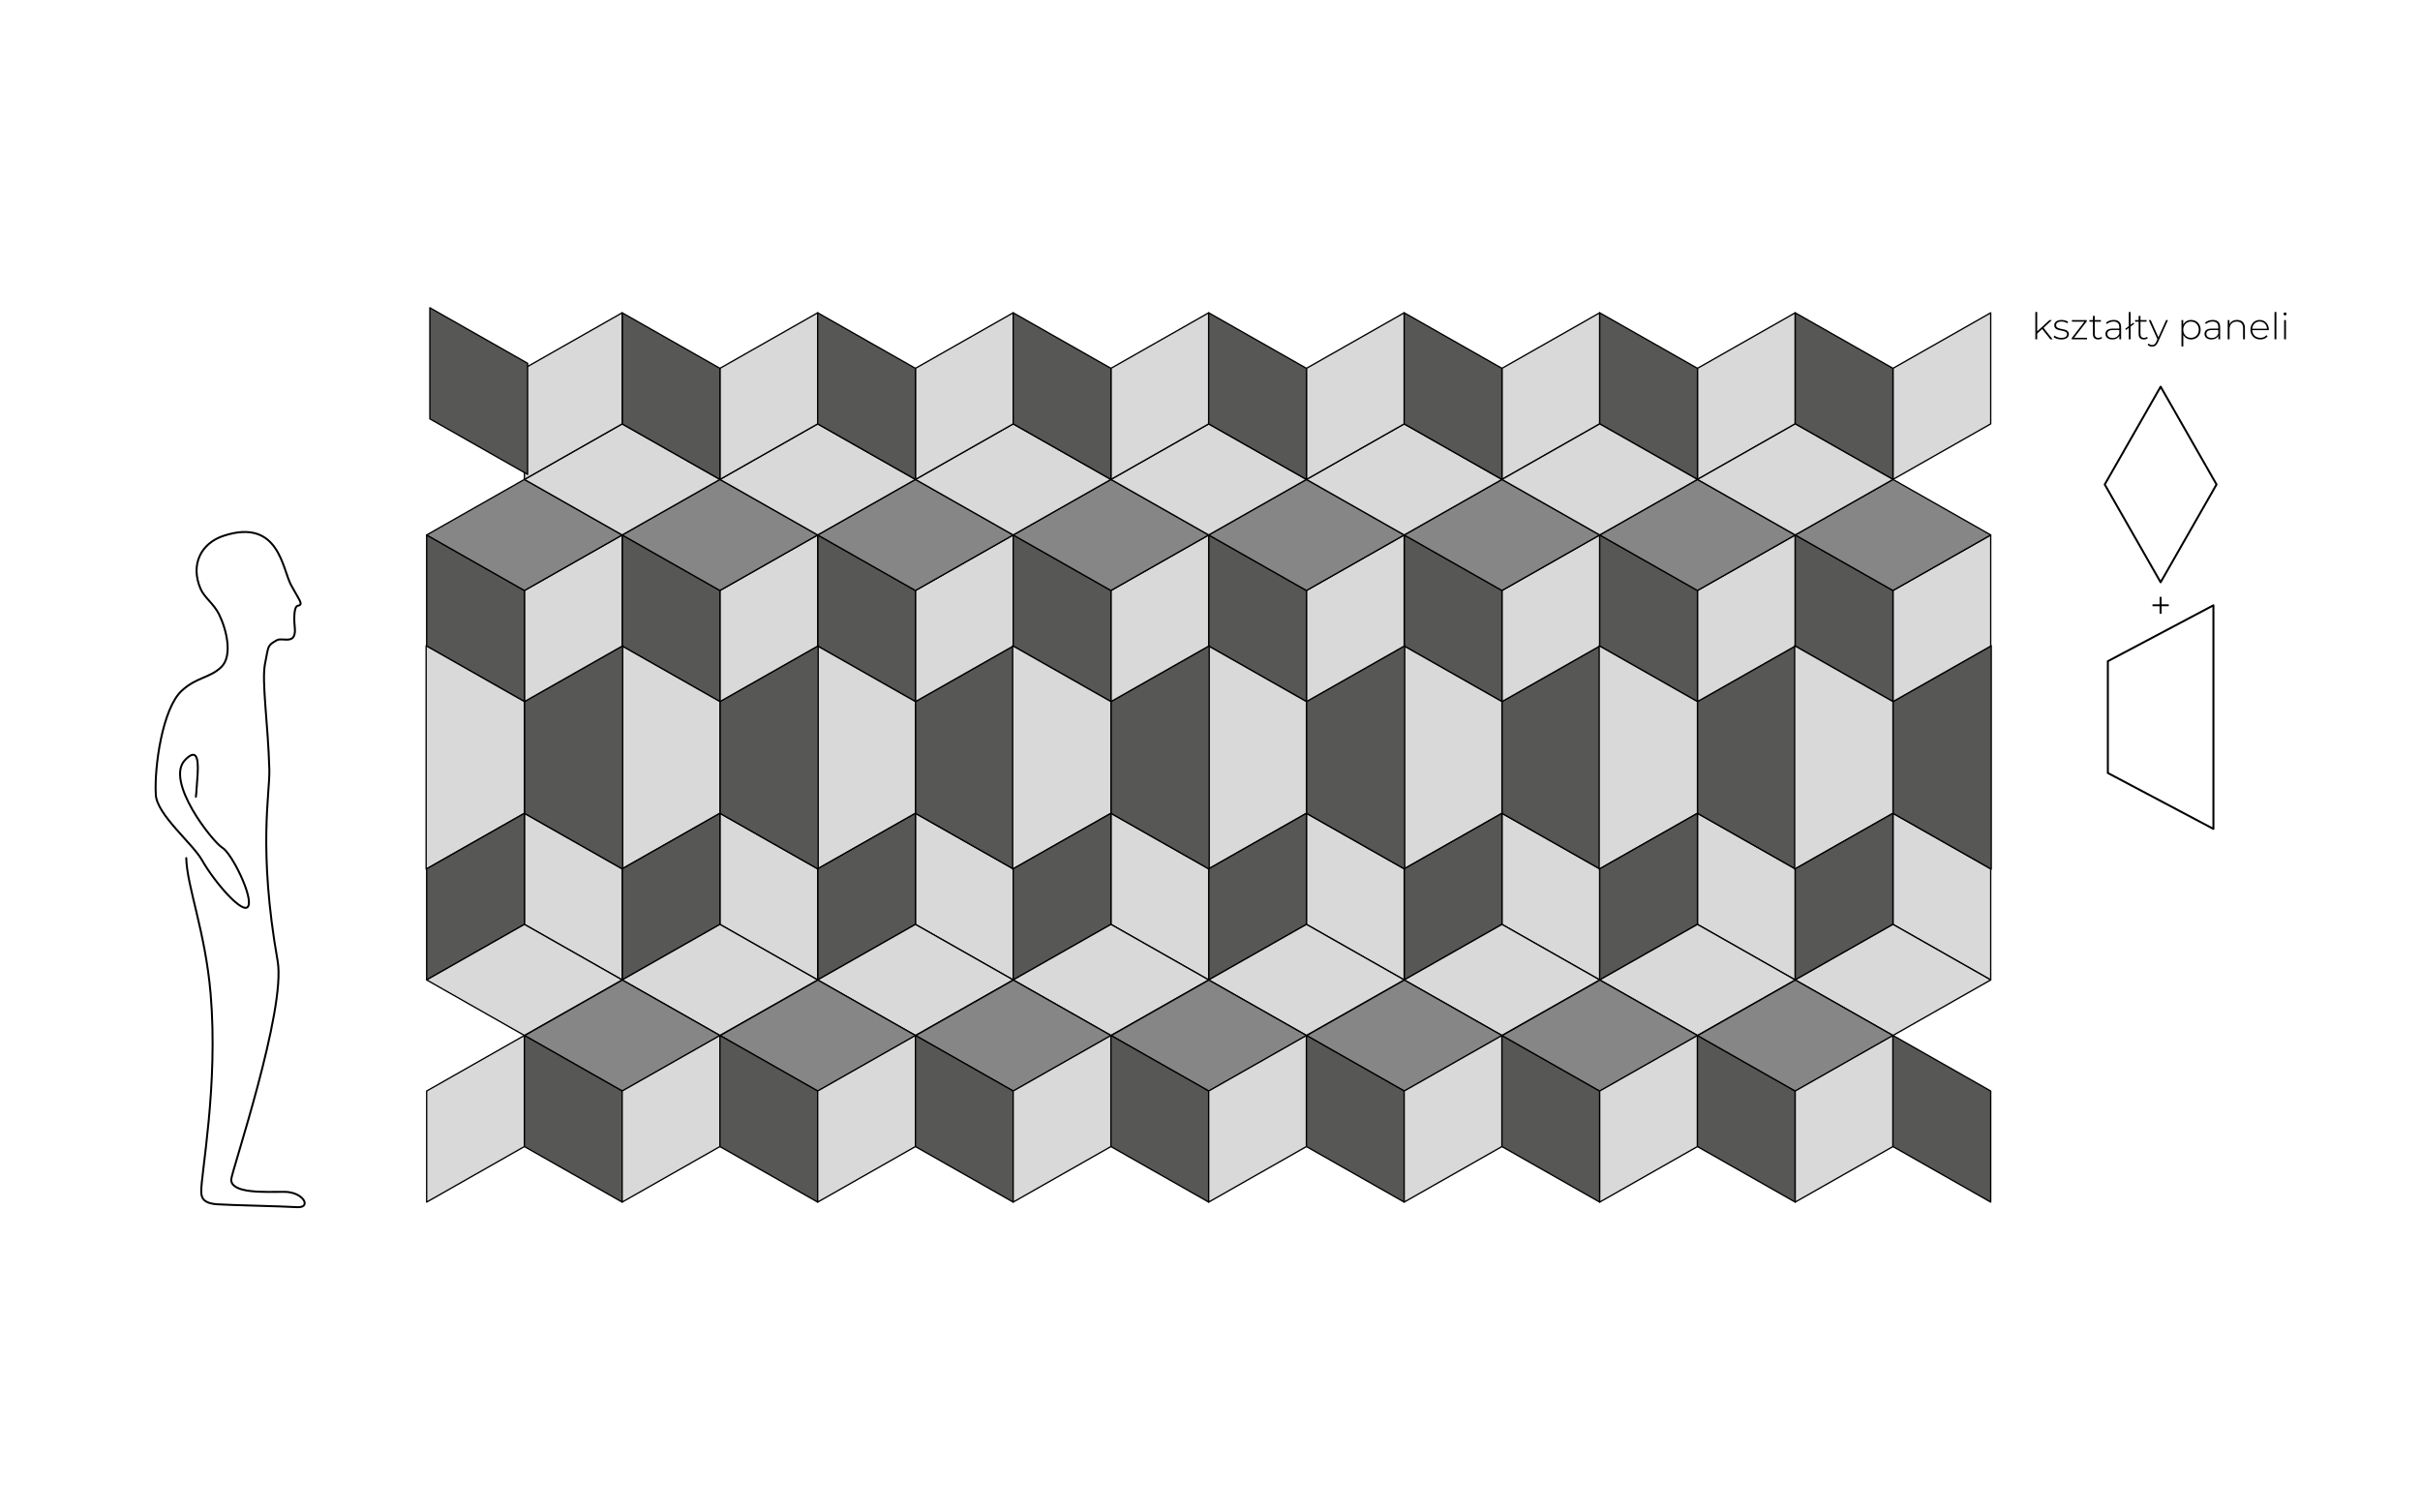 <?xml version="1.0" encoding="utf-8"?>
<!-- Generator: Adobe Illustrator 16.0.3, SVG Export Plug-In . SVG Version: 6.00 Build 0)  -->
<!DOCTYPE svg PUBLIC "-//W3C//DTD SVG 1.1//EN" "http://www.w3.org/Graphics/SVG/1.1/DTD/svg11.dtd">
<svg version="1.1" id="Warstwa_1" xmlns="http://www.w3.org/2000/svg" xmlns:xlink="http://www.w3.org/1999/xlink" x="0px" y="0px"
	 width="920px" height="575px" viewBox="0 0 920 575" enable-background="new 0 0 920 575" xml:space="preserve">
<g id="linie_pomocnicze">
</g>
<g id="kompozycja">
	<polygon fill="#D9D9D9" points="385.176,372.535 385.176,330.303 348.013,309.187 348.013,351.419 	"/>
	
		<polyline fill="none" stroke="#000000" stroke-width="0.5" stroke-linecap="round" stroke-linejoin="round" stroke-miterlimit="10" points="
		385.176,372.535 385.176,330.303 348.013,309.187 348.013,351.419 385.176,372.535 	"/>
	<polygon fill="#575756" points="385.375,330.417 348.013,309.187 348.013,266.727 385.375,245.497 	"/>
	
		<polygon fill="none" stroke="#000000" stroke-width="0.5" stroke-linecap="round" stroke-linejoin="round" stroke-miterlimit="10" points="
		385.375,330.417 348.013,309.187 348.013,266.727 385.375,245.497 	"/>
	<polygon fill="#D9D9D9" points="348.013,266.727 385.175,245.611 385.175,203.379 348.013,224.495 	"/>
	
		<polyline fill="none" stroke="#000000" stroke-width="0.5" stroke-linecap="round" stroke-linejoin="round" stroke-miterlimit="10" points="
		348.013,266.727 385.175,245.611 385.175,203.379 348.013,224.495 348.013,266.727 	"/>
	<polygon fill="#575756" points="310.851,203.379 310.851,245.611 348.013,266.727 348.013,224.495 	"/>
	
		<polyline fill="none" stroke="#000000" stroke-width="0.5" stroke-linecap="round" stroke-linejoin="round" stroke-miterlimit="10" points="
		310.851,203.379 310.851,245.611 348.013,266.727 348.013,224.495 310.851,203.379 	"/>
	<polygon fill="#D9D9D9" points="310.649,245.497 348.012,266.727 348.012,309.187 310.649,330.417 	"/>
	
		<polygon fill="none" stroke="#000000" stroke-width="0.5" stroke-linecap="round" stroke-linejoin="round" stroke-miterlimit="10" points="
		310.649,245.497 348.012,266.727 348.012,309.187 310.649,330.417 	"/>
	<polygon fill="#575756" points="348.013,309.187 310.851,330.303 310.851,372.536 348.013,351.42 	"/>
	
		<polyline fill="none" stroke="#000000" stroke-width="0.5" stroke-linecap="round" stroke-linejoin="round" stroke-miterlimit="10" points="
		348.013,309.187 310.851,330.303 310.851,372.536 348.013,351.42 348.013,309.187 	"/>
	<polygon fill="#D9D9D9" points="310.851,372.535 310.851,330.303 273.688,309.187 273.688,351.419 	"/>
	
		<polyline fill="none" stroke="#000000" stroke-width="0.5" stroke-linecap="round" stroke-linejoin="round" stroke-miterlimit="10" points="
		310.851,372.535 310.851,330.303 273.688,309.187 273.688,351.419 310.851,372.535 	"/>
	<polygon fill="#575756" points="311.05,330.417 273.688,309.187 273.688,266.727 311.05,245.497 	"/>
	
		<polygon fill="none" stroke="#000000" stroke-width="0.5" stroke-linecap="round" stroke-linejoin="round" stroke-miterlimit="10" points="
		311.05,330.417 273.688,309.187 273.688,266.727 311.05,245.497 	"/>
	<polygon fill="#D9D9D9" points="273.688,266.727 310.851,245.611 310.851,203.379 273.688,224.495 	"/>
	
		<polyline fill="none" stroke="#000000" stroke-width="0.5" stroke-linecap="round" stroke-linejoin="round" stroke-miterlimit="10" points="
		273.688,266.727 310.851,245.611 310.851,203.379 273.688,224.495 273.688,266.727 	"/>
	<polygon fill="#575756" points="236.525,203.379 236.525,245.611 273.688,266.727 273.688,224.495 	"/>
	
		<polyline fill="none" stroke="#000000" stroke-width="0.5" stroke-linecap="round" stroke-linejoin="round" stroke-miterlimit="10" points="
		236.525,203.379 236.525,245.611 273.688,266.727 273.688,224.495 236.525,203.379 	"/>
	<polygon fill="#D9D9D9" points="236.325,245.497 273.688,266.727 273.688,309.187 236.325,330.417 	"/>
	
		<polygon fill="none" stroke="#000000" stroke-width="0.5" stroke-linecap="round" stroke-linejoin="round" stroke-miterlimit="10" points="
		236.325,245.497 273.688,266.727 273.688,309.187 236.325,330.417 	"/>
	<polygon fill="#575756" points="273.688,309.187 236.525,330.303 236.525,372.536 273.688,351.42 	"/>
	
		<polyline fill="none" stroke="#000000" stroke-width="0.5" stroke-linecap="round" stroke-linejoin="round" stroke-miterlimit="10" points="
		273.688,309.187 236.525,330.303 236.525,372.536 273.688,351.42 273.688,309.187 	"/>
	<polygon fill="#D9D9D9" points="236.525,372.535 236.525,330.303 199.362,309.187 199.362,351.419 	"/>
	
		<polyline fill="none" stroke="#000000" stroke-width="0.5" stroke-linecap="round" stroke-linejoin="round" stroke-miterlimit="10" points="
		236.525,372.535 236.525,330.303 199.362,309.187 199.362,351.419 236.525,372.535 	"/>
	<polygon fill="#575756" points="236.726,330.417 199.362,309.187 199.362,266.727 236.726,245.497 	"/>
	
		<polygon fill="none" stroke="#000000" stroke-width="0.5" stroke-linecap="round" stroke-linejoin="round" stroke-miterlimit="10" points="
		236.726,330.417 199.362,309.187 199.362,266.727 236.726,245.497 	"/>
	<polygon fill="#D9D9D9" points="199.362,266.727 236.525,245.611 236.525,203.379 199.362,224.495 	"/>
	
		<polyline fill="none" stroke="#000000" stroke-width="0.5" stroke-linecap="round" stroke-linejoin="round" stroke-miterlimit="10" points="
		199.362,266.727 236.525,245.611 236.525,203.379 199.362,224.495 199.362,266.727 	"/>
	<polygon fill="#575756" points="162.2,203.379 162.2,245.611 199.362,266.727 199.362,224.495 	"/>
	
		<polyline fill="none" stroke="#000000" stroke-width="0.5" stroke-linecap="round" stroke-linejoin="round" stroke-miterlimit="10" points="
		162.2,203.379 162.2,245.611 199.362,266.727 199.362,224.495 162.2,203.379 	"/>
	<polygon fill="#D9D9D9" points="162,245.497 199.362,266.727 199.362,309.187 162,330.417 	"/>
	
		<polygon fill="none" stroke="#000000" stroke-width="0.5" stroke-linecap="round" stroke-linejoin="round" stroke-miterlimit="10" points="
		162,245.497 199.362,266.727 199.362,309.187 162,330.417 	"/>
	<polygon fill="#575756" points="199.362,309.187 162.2,330.303 162.2,372.536 199.362,351.42 	"/>
	
		<polyline fill="none" stroke="#000000" stroke-width="0.5" stroke-linecap="round" stroke-linejoin="round" stroke-miterlimit="10" points="
		199.362,309.187 162.2,330.303 162.2,372.536 199.362,351.42 199.362,309.187 	"/>
	<polygon fill="#868686" points="385.176,203.379 348.013,182.262 310.851,203.379 348.013,224.495 	"/>
	
		<polyline fill="none" stroke="#000000" stroke-width="0.5" stroke-linecap="round" stroke-linejoin="round" stroke-miterlimit="10" points="
		385.176,203.379 348.013,182.262 310.851,203.379 348.013,224.495 385.176,203.379 	"/>
	<polygon fill="#868686" points="310.851,203.379 273.688,182.262 236.525,203.379 273.688,224.495 	"/>
	
		<polyline fill="none" stroke="#000000" stroke-width="0.5" stroke-linecap="round" stroke-linejoin="round" stroke-miterlimit="10" points="
		310.851,203.379 273.688,182.262 236.525,203.379 273.688,224.495 310.851,203.379 	"/>
	<polygon fill="#868686" points="236.525,203.379 199.362,182.262 162.2,203.379 199.362,224.495 	"/>
	
		<polyline fill="none" stroke="#000000" stroke-width="0.5" stroke-linecap="round" stroke-linejoin="round" stroke-miterlimit="10" points="
		236.525,203.379 199.362,182.262 162.2,203.379 199.362,224.495 236.525,203.379 	"/>
	<polygon fill="#D9D9D9" points="385.176,372.535 348.013,351.419 310.851,372.535 348.013,393.652 	"/>
	
		<polyline fill="none" stroke="#000000" stroke-width="0.5" stroke-linecap="round" stroke-linejoin="round" stroke-miterlimit="10" points="
		385.176,372.535 348.013,351.419 310.851,372.535 348.013,393.652 385.176,372.535 	"/>
	<polygon fill="#D9D9D9" points="310.851,372.535 273.688,351.419 236.525,372.535 273.688,393.652 	"/>
	
		<polyline fill="none" stroke="#000000" stroke-width="0.5" stroke-linecap="round" stroke-linejoin="round" stroke-miterlimit="10" points="
		310.851,372.535 273.688,351.419 236.525,372.535 273.688,393.652 310.851,372.535 	"/>
	<polygon fill="#D9D9D9" points="236.525,372.535 199.362,351.419 162.2,372.535 199.362,393.652 	"/>
	
		<polyline fill="none" stroke="#000000" stroke-width="0.5" stroke-linecap="round" stroke-linejoin="round" stroke-miterlimit="10" points="
		236.525,372.535 199.362,351.419 162.2,372.535 199.362,393.652 236.525,372.535 	"/>
	<polygon fill="#D9D9D9" points="608.149,372.535 608.149,330.303 570.987,309.187 570.987,351.419 	"/>
	
		<polyline fill="none" stroke="#000000" stroke-width="0.5" stroke-linecap="round" stroke-linejoin="round" stroke-miterlimit="10" points="
		608.149,372.535 608.149,330.303 570.987,309.187 570.987,351.419 608.149,372.535 	"/>
	<polygon fill="#575756" points="608.35,330.417 570.987,309.187 570.987,266.727 608.35,245.497 	"/>
	
		<polygon fill="none" stroke="#000000" stroke-width="0.5" stroke-linecap="round" stroke-linejoin="round" stroke-miterlimit="10" points="
		608.35,330.417 570.987,309.187 570.987,266.727 608.35,245.497 	"/>
	<polygon fill="#D9D9D9" points="570.987,266.727 608.149,245.611 608.149,203.379 570.987,224.495 	"/>
	
		<polyline fill="none" stroke="#000000" stroke-width="0.5" stroke-linecap="round" stroke-linejoin="round" stroke-miterlimit="10" points="
		570.987,266.727 608.149,245.611 608.149,203.379 570.987,224.495 570.987,266.727 	"/>
	<polygon fill="#575756" points="533.824,203.379 533.824,245.611 570.987,266.727 570.987,224.495 	"/>
	
		<polyline fill="none" stroke="#000000" stroke-width="0.5" stroke-linecap="round" stroke-linejoin="round" stroke-miterlimit="10" points="
		533.824,203.379 533.824,245.611 570.987,266.727 570.987,224.495 533.824,203.379 	"/>
	<polygon fill="#D9D9D9" points="533.625,245.497 570.987,266.727 570.987,309.187 533.625,330.417 	"/>
	
		<polygon fill="none" stroke="#000000" stroke-width="0.5" stroke-linecap="round" stroke-linejoin="round" stroke-miterlimit="10" points="
		533.625,245.497 570.987,266.727 570.987,309.187 533.625,330.417 	"/>
	<polygon fill="#575756" points="570.987,309.187 533.824,330.303 533.824,372.536 570.987,351.42 	"/>
	
		<polyline fill="none" stroke="#000000" stroke-width="0.5" stroke-linecap="round" stroke-linejoin="round" stroke-miterlimit="10" points="
		570.987,309.187 533.824,330.303 533.824,372.536 570.987,351.42 570.987,309.187 	"/>
	<polygon fill="#D9D9D9" points="533.824,372.535 533.824,330.303 496.662,309.187 496.662,351.419 	"/>
	
		<polyline fill="none" stroke="#000000" stroke-width="0.5" stroke-linecap="round" stroke-linejoin="round" stroke-miterlimit="10" points="
		533.824,372.535 533.824,330.303 496.662,309.187 496.662,351.419 533.824,372.535 	"/>
	<polygon fill="#575756" points="534.024,330.417 496.662,309.187 496.662,266.727 534.024,245.497 	"/>
	
		<polygon fill="none" stroke="#000000" stroke-width="0.5" stroke-linecap="round" stroke-linejoin="round" stroke-miterlimit="10" points="
		534.024,330.417 496.662,309.187 496.662,266.727 534.024,245.497 	"/>
	<polygon fill="#D9D9D9" points="496.662,266.727 533.824,245.611 533.824,203.379 496.662,224.495 	"/>
	
		<polyline fill="none" stroke="#000000" stroke-width="0.5" stroke-linecap="round" stroke-linejoin="round" stroke-miterlimit="10" points="
		496.662,266.727 533.824,245.611 533.824,203.379 496.662,224.495 496.662,266.727 	"/>
	<polygon fill="#575756" points="459.5,203.379 459.5,245.611 496.662,266.727 496.662,224.495 	"/>
	
		<polyline fill="none" stroke="#000000" stroke-width="0.5" stroke-linecap="round" stroke-linejoin="round" stroke-miterlimit="10" points="
		459.5,203.379 459.5,245.611 496.662,266.727 496.662,224.495 459.5,203.379 	"/>
	<polygon fill="#D9D9D9" points="459.3,245.497 496.662,266.727 496.662,309.187 459.3,330.417 	"/>
	
		<polygon fill="none" stroke="#000000" stroke-width="0.5" stroke-linecap="round" stroke-linejoin="round" stroke-miterlimit="10" points="
		459.3,245.497 496.662,266.727 496.662,309.187 459.3,330.417 	"/>
	<polygon fill="#575756" points="496.662,309.187 459.5,330.303 459.5,372.536 496.662,351.42 	"/>
	
		<polyline fill="none" stroke="#000000" stroke-width="0.5" stroke-linecap="round" stroke-linejoin="round" stroke-miterlimit="10" points="
		496.662,309.187 459.5,330.303 459.5,372.536 496.662,351.42 496.662,309.187 	"/>
	<polygon fill="#D9D9D9" points="459.5,372.535 459.5,330.303 422.337,309.187 422.337,351.419 	"/>
	
		<polyline fill="none" stroke="#000000" stroke-width="0.5" stroke-linecap="round" stroke-linejoin="round" stroke-miterlimit="10" points="
		459.5,372.535 459.5,330.303 422.337,309.187 422.337,351.419 459.5,372.535 	"/>
	<polygon fill="#575756" points="459.7,330.417 422.337,309.187 422.337,266.727 459.7,245.497 	"/>
	
		<polygon fill="none" stroke="#000000" stroke-width="0.5" stroke-linecap="round" stroke-linejoin="round" stroke-miterlimit="10" points="
		459.7,330.417 422.337,309.187 422.337,266.727 459.7,245.497 	"/>
	<polygon fill="#D9D9D9" points="422.337,266.727 459.5,245.611 459.5,203.379 422.337,224.495 	"/>
	
		<polyline fill="none" stroke="#000000" stroke-width="0.5" stroke-linecap="round" stroke-linejoin="round" stroke-miterlimit="10" points="
		422.337,266.727 459.5,245.611 459.5,203.379 422.337,224.495 422.337,266.727 	"/>
	<polygon fill="#575756" points="385.176,203.379 385.176,245.611 422.337,266.727 422.337,224.495 	"/>
	
		<polyline fill="none" stroke="#000000" stroke-width="0.5" stroke-linecap="round" stroke-linejoin="round" stroke-miterlimit="10" points="
		385.176,203.379 385.176,245.611 422.337,266.727 422.337,224.495 385.176,203.379 	"/>
	<polygon fill="#D9D9D9" points="384.975,245.497 422.337,266.727 422.337,309.187 384.975,330.417 	"/>
	
		<polygon fill="none" stroke="#000000" stroke-width="0.5" stroke-linecap="round" stroke-linejoin="round" stroke-miterlimit="10" points="
		384.975,245.497 422.337,266.727 422.337,309.187 384.975,330.417 	"/>
	<polygon fill="#575756" points="422.337,309.187 385.175,330.303 385.175,372.536 422.337,351.42 	"/>
	
		<polyline fill="none" stroke="#000000" stroke-width="0.5" stroke-linecap="round" stroke-linejoin="round" stroke-miterlimit="10" points="
		422.337,309.187 385.175,330.303 385.175,372.536 422.337,351.42 422.337,309.187 	"/>
	<polygon fill="#868686" points="608.149,203.379 570.987,182.262 533.824,203.379 570.987,224.495 	"/>
	
		<polyline fill="none" stroke="#000000" stroke-width="0.5" stroke-linecap="round" stroke-linejoin="round" stroke-miterlimit="10" points="
		608.149,203.379 570.987,182.262 533.824,203.379 570.987,224.495 608.149,203.379 	"/>
	<polygon fill="#868686" points="533.824,203.379 496.662,182.262 459.5,203.379 496.662,224.495 	"/>
	
		<polyline fill="none" stroke="#000000" stroke-width="0.5" stroke-linecap="round" stroke-linejoin="round" stroke-miterlimit="10" points="
		533.824,203.379 496.662,182.262 459.5,203.379 496.662,224.495 533.824,203.379 	"/>
	<polygon fill="#868686" points="459.5,203.379 422.337,182.262 385.175,203.379 422.337,224.495 	"/>
	
		<polyline fill="none" stroke="#000000" stroke-width="0.5" stroke-linecap="round" stroke-linejoin="round" stroke-miterlimit="10" points="
		459.5,203.379 422.337,182.262 385.175,203.379 422.337,224.495 459.5,203.379 	"/>
	<polygon fill="#D9D9D9" points="608.149,372.535 570.987,351.419 533.824,372.535 570.987,393.652 	"/>
	
		<polyline fill="none" stroke="#000000" stroke-width="0.5" stroke-linecap="round" stroke-linejoin="round" stroke-miterlimit="10" points="
		608.149,372.535 570.987,351.419 533.824,372.535 570.987,393.652 608.149,372.535 	"/>
	<polygon fill="#D9D9D9" points="533.824,372.535 496.662,351.419 459.5,372.535 496.662,393.652 	"/>
	
		<polyline fill="none" stroke="#000000" stroke-width="0.5" stroke-linecap="round" stroke-linejoin="round" stroke-miterlimit="10" points="
		533.824,372.535 496.662,351.419 459.5,372.535 496.662,393.652 533.824,372.535 	"/>
	<polygon fill="#D9D9D9" points="459.5,372.535 422.337,351.419 385.175,372.535 422.337,393.652 	"/>
	
		<polyline fill="none" stroke="#000000" stroke-width="0.5" stroke-linecap="round" stroke-linejoin="round" stroke-miterlimit="10" points="
		459.5,372.535 422.337,351.419 385.175,372.535 422.337,393.652 459.5,372.535 	"/>
	<polygon fill="#D9D9D9" points="273.688,182.262 236.525,161.146 199.362,182.262 236.525,203.379 	"/>
	
		<polyline fill="none" stroke="#000000" stroke-width="0.5" stroke-linecap="round" stroke-linejoin="round" stroke-miterlimit="10" points="
		273.688,182.262 236.525,161.146 199.362,182.262 236.525,203.379 273.688,182.262 	"/>
	<polygon fill="#D9D9D9" points="348.013,182.262 310.851,161.146 273.688,182.262 310.851,203.379 	"/>
	
		<polyline fill="none" stroke="#000000" stroke-width="0.5" stroke-linecap="round" stroke-linejoin="round" stroke-miterlimit="10" points="
		348.013,182.262 310.851,161.146 273.688,182.262 310.851,203.379 348.013,182.262 	"/>
	<polygon fill="#D9D9D9" points="422.337,182.262 385.175,161.146 348.013,182.262 385.175,203.379 	"/>
	
		<polyline fill="none" stroke="#000000" stroke-width="0.5" stroke-linecap="round" stroke-linejoin="round" stroke-miterlimit="10" points="
		422.337,182.262 385.175,161.146 348.013,182.262 385.175,203.379 422.337,182.262 	"/>
	<polygon fill="#D9D9D9" points="496.662,182.262 459.5,161.146 422.337,182.262 459.5,203.379 	"/>
	
		<polyline fill="none" stroke="#000000" stroke-width="0.5" stroke-linecap="round" stroke-linejoin="round" stroke-miterlimit="10" points="
		496.662,182.262 459.5,161.146 422.337,182.262 459.5,203.379 496.662,182.262 	"/>
	<polygon fill="#D9D9D9" points="570.987,182.262 533.824,161.146 496.662,182.262 533.824,203.379 	"/>
	
		<polyline fill="none" stroke="#000000" stroke-width="0.5" stroke-linecap="round" stroke-linejoin="round" stroke-miterlimit="10" points="
		570.987,182.262 533.824,161.146 496.662,182.262 533.824,203.379 570.987,182.262 	"/>
	<polygon fill="#868686" points="571.054,393.699 533.891,372.583 496.729,393.699 533.891,414.815 	"/>
	
		<polyline fill="none" stroke="#000000" stroke-width="0.5" stroke-linecap="round" stroke-linejoin="round" stroke-miterlimit="10" points="
		571.054,393.699 533.891,372.583 496.729,393.699 533.891,414.815 571.054,393.699 	"/>
	<polygon fill="#868686" points="496.729,393.699 459.565,372.583 422.403,393.699 459.565,414.815 	"/>
	
		<polyline fill="none" stroke="#000000" stroke-width="0.5" stroke-linecap="round" stroke-linejoin="round" stroke-miterlimit="10" points="
		496.729,393.699 459.565,372.583 422.403,393.699 459.565,414.815 496.729,393.699 	"/>
	<polygon fill="#868686" points="422.403,393.699 385.241,372.583 348.078,393.699 385.241,414.815 	"/>
	
		<polyline fill="none" stroke="#000000" stroke-width="0.5" stroke-linecap="round" stroke-linejoin="round" stroke-miterlimit="10" points="
		422.403,393.699 385.241,372.583 348.078,393.699 385.241,414.815 422.403,393.699 	"/>
	<polygon fill="#868686" points="348.079,393.699 310.917,372.583 273.754,393.699 310.917,414.815 	"/>
	
		<polyline fill="none" stroke="#000000" stroke-width="0.5" stroke-linecap="round" stroke-linejoin="round" stroke-miterlimit="10" points="
		348.079,393.699 310.917,372.583 273.754,393.699 310.917,414.815 348.079,393.699 	"/>
	<polygon fill="#868686" points="273.754,393.699 236.592,372.583 199.429,393.699 236.592,414.815 	"/>
	
		<polyline fill="none" stroke="#000000" stroke-width="0.5" stroke-linecap="round" stroke-linejoin="round" stroke-miterlimit="10" points="
		273.754,393.699 236.592,372.583 199.429,393.699 236.592,414.815 273.754,393.699 	"/>
	<polygon fill="#D9D9D9" points="310.851,118.914 273.688,140.031 273.688,182.262 310.851,161.146 	"/>
	
		<polyline fill="none" stroke="#000000" stroke-width="0.5" stroke-linecap="round" stroke-linejoin="round" stroke-miterlimit="10" points="
		310.851,118.914 273.688,140.031 273.688,182.262 310.851,161.146 310.851,118.914 	"/>
	<polygon fill="#575756" points="236.525,118.914 273.688,140.031 273.688,182.262 236.525,161.146 	"/>
	
		<polyline fill="none" stroke="#000000" stroke-width="0.5" stroke-linecap="round" stroke-linejoin="round" stroke-miterlimit="10" points="
		236.525,118.914 273.688,140.031 273.688,182.262 236.525,161.146 236.525,118.914 	"/>
	<polygon fill="#D9D9D9" points="236.525,118.914 199.362,140.031 199.362,182.262 236.525,161.146 	"/>
	
		<polyline fill="none" stroke="#000000" stroke-width="0.5" stroke-linecap="round" stroke-linejoin="round" stroke-miterlimit="10" points="
		236.525,118.914 199.362,140.031 199.362,182.262 236.525,161.146 236.525,118.914 	"/>
	<polygon fill="#575756" points="163.414,117 200.576,138.116 200.576,180.349 163.414,159.232 	"/>
	
		<polyline fill="none" stroke="#000000" stroke-width="0.5" stroke-linecap="round" stroke-linejoin="round" stroke-miterlimit="10" points="
		163.414,117 200.576,138.116 200.576,180.349 163.414,159.232 163.414,117 	"/>
	<polygon fill="#D9D9D9" points="385.176,118.914 348.013,140.031 348.013,182.262 385.176,161.146 	"/>
	
		<polyline fill="none" stroke="#000000" stroke-width="0.5" stroke-linecap="round" stroke-linejoin="round" stroke-miterlimit="10" points="
		385.176,118.914 348.013,140.031 348.013,182.262 385.176,161.146 385.176,118.914 	"/>
	<polygon fill="#575756" points="310.851,118.914 348.013,140.031 348.013,182.262 310.851,161.146 	"/>
	
		<polyline fill="none" stroke="#000000" stroke-width="0.5" stroke-linecap="round" stroke-linejoin="round" stroke-miterlimit="10" points="
		310.851,118.914 348.013,140.031 348.013,182.262 310.851,161.146 310.851,118.914 	"/>
	<polygon fill="#D9D9D9" points="459.5,118.914 422.337,140.031 422.337,182.262 459.5,161.146 	"/>
	
		<polyline fill="none" stroke="#000000" stroke-width="0.5" stroke-linecap="round" stroke-linejoin="round" stroke-miterlimit="10" points="
		459.5,118.914 422.337,140.031 422.337,182.262 459.5,161.146 459.5,118.914 	"/>
	<polygon fill="#575756" points="385.176,118.914 422.337,140.031 422.337,182.262 385.176,161.146 	"/>
	
		<polyline fill="none" stroke="#000000" stroke-width="0.5" stroke-linecap="round" stroke-linejoin="round" stroke-miterlimit="10" points="
		385.176,118.914 422.337,140.031 422.337,182.262 385.176,161.146 385.176,118.914 	"/>
	<polygon fill="#D9D9D9" points="533.824,118.914 496.662,140.031 496.662,182.262 533.824,161.146 	"/>
	
		<polyline fill="none" stroke="#000000" stroke-width="0.5" stroke-linecap="round" stroke-linejoin="round" stroke-miterlimit="10" points="
		533.824,118.914 496.662,140.031 496.662,182.262 533.824,161.146 533.824,118.914 	"/>
	<polygon fill="#575756" points="459.5,118.914 496.662,140.031 496.662,182.262 459.5,161.146 	"/>
	
		<polyline fill="none" stroke="#000000" stroke-width="0.5" stroke-linecap="round" stroke-linejoin="round" stroke-miterlimit="10" points="
		459.5,118.914 496.662,140.031 496.662,182.262 459.5,161.146 459.5,118.914 	"/>
	<polygon fill="#D9D9D9" points="608.149,118.914 570.987,140.031 570.987,182.262 608.149,161.146 	"/>
	
		<polyline fill="none" stroke="#000000" stroke-width="0.5" stroke-linecap="round" stroke-linejoin="round" stroke-miterlimit="10" points="
		608.149,118.914 570.987,140.031 570.987,182.262 608.149,161.146 608.149,118.914 	"/>
	<polygon fill="#575756" points="533.824,118.914 570.987,140.031 570.987,182.262 533.824,161.146 	"/>
	
		<polyline fill="none" stroke="#000000" stroke-width="0.5" stroke-linecap="round" stroke-linejoin="round" stroke-miterlimit="10" points="
		533.824,118.914 570.987,140.031 570.987,182.262 533.824,161.146 533.824,118.914 	"/>
	<polygon fill="#D9D9D9" points="199.362,393.651 162.2,414.769 162.2,457 199.362,435.885 	"/>
	
		<polyline fill="none" stroke="#000000" stroke-width="0.5" stroke-linecap="round" stroke-linejoin="round" stroke-miterlimit="10" points="
		199.362,393.651 162.2,414.769 162.2,457 199.362,435.885 199.362,393.651 	"/>
	<polygon fill="#575756" points="199.362,393.651 236.525,414.769 236.525,457 199.362,435.885 	"/>
	
		<polyline fill="none" stroke="#000000" stroke-width="0.5" stroke-linecap="round" stroke-linejoin="round" stroke-miterlimit="10" points="
		199.362,393.651 236.525,414.769 236.525,457 199.362,435.885 199.362,393.651 	"/>
	<polygon fill="#D9D9D9" points="273.688,393.651 236.525,414.769 236.525,457 273.688,435.885 	"/>
	
		<polyline fill="none" stroke="#000000" stroke-width="0.5" stroke-linecap="round" stroke-linejoin="round" stroke-miterlimit="10" points="
		273.688,393.651 236.525,414.769 236.525,457 273.688,435.885 273.688,393.651 	"/>
	<polygon fill="#575756" points="273.688,393.651 310.851,414.769 310.851,457 273.688,435.885 	"/>
	
		<polyline fill="none" stroke="#000000" stroke-width="0.5" stroke-linecap="round" stroke-linejoin="round" stroke-miterlimit="10" points="
		273.688,393.651 310.851,414.769 310.851,457 273.688,435.885 273.688,393.651 	"/>
	<polygon fill="#D9D9D9" points="348.013,393.651 310.851,414.769 310.851,457 348.013,435.885 	"/>
	
		<polyline fill="none" stroke="#000000" stroke-width="0.5" stroke-linecap="round" stroke-linejoin="round" stroke-miterlimit="10" points="
		348.013,393.651 310.851,414.769 310.851,457 348.013,435.885 348.013,393.651 	"/>
	<polygon fill="#575756" points="348.013,393.651 385.175,414.769 385.175,457 348.013,435.885 	"/>
	
		<polyline fill="none" stroke="#000000" stroke-width="0.5" stroke-linecap="round" stroke-linejoin="round" stroke-miterlimit="10" points="
		348.013,393.651 385.175,414.769 385.175,457 348.013,435.885 348.013,393.651 	"/>
	<polygon fill="#D9D9D9" points="422.337,393.651 385.175,414.769 385.175,457 422.337,435.885 	"/>
	
		<polyline fill="none" stroke="#000000" stroke-width="0.5" stroke-linecap="round" stroke-linejoin="round" stroke-miterlimit="10" points="
		422.337,393.651 385.175,414.769 385.175,457 422.337,435.885 422.337,393.651 	"/>
	<polygon fill="#575756" points="422.337,393.651 459.5,414.769 459.5,457 422.337,435.885 	"/>
	
		<polyline fill="none" stroke="#000000" stroke-width="0.5" stroke-linecap="round" stroke-linejoin="round" stroke-miterlimit="10" points="
		422.337,393.651 459.5,414.769 459.5,457 422.337,435.885 422.337,393.651 	"/>
	<polygon fill="#D9D9D9" points="496.662,393.651 459.5,414.769 459.5,457 496.662,435.885 	"/>
	
		<polyline fill="none" stroke="#000000" stroke-width="0.5" stroke-linecap="round" stroke-linejoin="round" stroke-miterlimit="10" points="
		496.662,393.651 459.5,414.769 459.5,457 496.662,435.885 496.662,393.651 	"/>
	<polygon fill="#575756" points="496.662,393.651 533.824,414.769 533.824,457 496.662,435.885 	"/>
	
		<polyline fill="none" stroke="#000000" stroke-width="0.5" stroke-linecap="round" stroke-linejoin="round" stroke-miterlimit="10" points="
		496.662,393.651 533.824,414.769 533.824,457 496.662,435.885 496.662,393.651 	"/>
	<polygon fill="#D9D9D9" points="570.987,393.651 533.824,414.769 533.824,457 570.987,435.885 	"/>
	
		<polyline fill="none" stroke="#000000" stroke-width="0.5" stroke-linecap="round" stroke-linejoin="round" stroke-miterlimit="10" points="
		570.987,393.651 533.824,414.769 533.824,457 570.987,435.885 570.987,393.651 	"/>
	<polygon fill="#575756" points="570.987,393.651 608.149,414.769 608.149,457 570.987,435.885 	"/>
	
		<polyline fill="none" stroke="#000000" stroke-width="0.5" stroke-linecap="round" stroke-linejoin="round" stroke-miterlimit="10" points="
		570.987,393.651 608.149,414.769 608.149,457 570.987,435.885 570.987,393.651 	"/>
	<polygon fill="#D9D9D9" points="682.475,372.535 682.475,330.303 645.313,309.187 645.313,351.419 	"/>
	
		<polyline fill="none" stroke="#000000" stroke-width="0.5" stroke-linecap="round" stroke-linejoin="round" stroke-miterlimit="10" points="
		682.475,372.535 682.475,330.303 645.313,309.187 645.313,351.419 682.475,372.535 	"/>
	<polygon fill="#575756" points="682.675,330.417 645.313,309.187 645.313,266.727 682.675,245.497 	"/>
	
		<polygon fill="none" stroke="#000000" stroke-width="0.5" stroke-linecap="round" stroke-linejoin="round" stroke-miterlimit="10" points="
		682.675,330.417 645.313,309.187 645.313,266.727 682.675,245.497 	"/>
	<polygon fill="#D9D9D9" points="645.313,266.727 682.475,245.611 682.475,203.379 645.313,224.495 	"/>
	
		<polyline fill="none" stroke="#000000" stroke-width="0.5" stroke-linecap="round" stroke-linejoin="round" stroke-miterlimit="10" points="
		645.313,266.727 682.475,245.611 682.475,203.379 645.313,224.495 645.313,266.727 	"/>
	<polygon fill="#575756" points="608.149,203.379 608.149,245.611 645.313,266.727 645.313,224.495 	"/>
	
		<polyline fill="none" stroke="#000000" stroke-width="0.5" stroke-linecap="round" stroke-linejoin="round" stroke-miterlimit="10" points="
		608.149,203.379 608.149,245.611 645.313,266.727 645.313,224.495 608.149,203.379 	"/>
	<polygon fill="#D9D9D9" points="607.95,245.497 645.313,266.727 645.313,309.187 607.95,330.417 	"/>
	
		<polygon fill="none" stroke="#000000" stroke-width="0.5" stroke-linecap="round" stroke-linejoin="round" stroke-miterlimit="10" points="
		607.95,245.497 645.313,266.727 645.313,309.187 607.95,330.417 	"/>
	<polygon fill="#575756" points="645.313,309.187 608.149,330.303 608.149,372.536 645.313,351.42 	"/>
	
		<polyline fill="none" stroke="#000000" stroke-width="0.5" stroke-linecap="round" stroke-linejoin="round" stroke-miterlimit="10" points="
		645.313,309.187 608.149,330.303 608.149,372.536 645.313,351.42 645.313,309.187 	"/>
	<polygon fill="#868686" points="682.475,203.379 645.313,182.262 608.149,203.379 645.313,224.495 	"/>
	
		<polyline fill="none" stroke="#000000" stroke-width="0.5" stroke-linecap="round" stroke-linejoin="round" stroke-miterlimit="10" points="
		682.475,203.379 645.313,182.262 608.149,203.379 645.313,224.495 682.475,203.379 	"/>
	<polygon fill="#D9D9D9" points="682.475,372.535 645.313,351.419 608.149,372.535 645.313,393.652 	"/>
	
		<polyline fill="none" stroke="#000000" stroke-width="0.5" stroke-linecap="round" stroke-linejoin="round" stroke-miterlimit="10" points="
		682.475,372.535 645.313,351.419 608.149,372.535 645.313,393.652 682.475,372.535 	"/>
	<polygon fill="#D9D9D9" points="682.475,118.914 645.313,140.031 645.313,182.262 682.475,161.146 	"/>
	
		<polyline fill="none" stroke="#000000" stroke-width="0.5" stroke-linecap="round" stroke-linejoin="round" stroke-miterlimit="10" points="
		682.475,118.914 645.313,140.031 645.313,182.262 682.475,161.146 682.475,118.914 	"/>
	<polygon fill="#575756" points="608.149,118.914 645.313,140.031 645.313,182.262 608.149,161.146 	"/>
	
		<polyline fill="none" stroke="#000000" stroke-width="0.5" stroke-linecap="round" stroke-linejoin="round" stroke-miterlimit="10" points="
		608.149,118.914 645.313,140.031 645.313,182.262 608.149,161.146 608.149,118.914 	"/>
	<polygon fill="#D9D9D9" points="645.313,182.262 608.149,161.146 570.987,182.262 608.149,203.379 	"/>
	
		<polyline fill="none" stroke="#000000" stroke-width="0.5" stroke-linecap="round" stroke-linejoin="round" stroke-miterlimit="10" points="
		645.313,182.262 608.149,161.146 570.987,182.262 608.149,203.379 645.313,182.262 	"/>
	<polygon fill="#868686" points="645.378,393.699 608.215,372.583 571.054,393.699 608.215,414.815 	"/>
	
		<polyline fill="none" stroke="#000000" stroke-width="0.5" stroke-linecap="round" stroke-linejoin="round" stroke-miterlimit="10" points="
		645.378,393.699 608.215,372.583 571.054,393.699 608.215,414.815 645.378,393.699 	"/>
	<polygon fill="#D9D9D9" points="645.313,393.651 608.149,414.769 608.149,457 645.313,435.885 	"/>
	
		<polyline fill="none" stroke="#000000" stroke-width="0.5" stroke-linecap="round" stroke-linejoin="round" stroke-miterlimit="10" points="
		645.313,393.651 608.149,414.769 608.149,457 645.313,435.885 645.313,393.651 	"/>
	<polygon fill="#575756" points="645.313,393.651 682.475,414.769 682.475,457 645.313,435.885 	"/>
	
		<polyline fill="none" stroke="#000000" stroke-width="0.5" stroke-linecap="round" stroke-linejoin="round" stroke-miterlimit="10" points="
		645.313,393.651 682.475,414.769 682.475,457 645.313,435.885 645.313,393.651 	"/>
	<polygon fill="#D9D9D9" points="756.8,372.535 756.8,330.303 719.638,309.187 719.638,351.419 	"/>
	
		<polyline fill="none" stroke="#000000" stroke-width="0.5" stroke-linecap="round" stroke-linejoin="round" stroke-miterlimit="10" points="
		756.8,372.535 756.8,330.303 719.638,309.187 719.638,351.419 756.8,372.535 	"/>
	<polygon fill="#575756" points="757,330.417 719.638,309.187 719.638,266.727 757,245.497 	"/>
	
		<polygon fill="none" stroke="#000000" stroke-width="0.5" stroke-linecap="round" stroke-linejoin="round" stroke-miterlimit="10" points="
		757,330.417 719.638,309.187 719.638,266.727 757,245.497 	"/>
	<polygon fill="#D9D9D9" points="719.638,266.727 756.8,245.611 756.8,203.379 719.638,224.495 	"/>
	
		<polyline fill="none" stroke="#000000" stroke-width="0.5" stroke-linecap="round" stroke-linejoin="round" stroke-miterlimit="10" points="
		719.638,266.727 756.8,245.611 756.8,203.379 719.638,224.495 719.638,266.727 	"/>
	<polygon fill="#575756" points="682.475,203.379 682.475,245.611 719.638,266.727 719.638,224.495 	"/>
	
		<polyline fill="none" stroke="#000000" stroke-width="0.5" stroke-linecap="round" stroke-linejoin="round" stroke-miterlimit="10" points="
		682.475,203.379 682.475,245.611 719.638,266.727 719.638,224.495 682.475,203.379 	"/>
	<polygon fill="#D9D9D9" points="682.274,245.497 719.638,266.727 719.638,309.187 682.274,330.417 	"/>
	
		<polygon fill="none" stroke="#000000" stroke-width="0.5" stroke-linecap="round" stroke-linejoin="round" stroke-miterlimit="10" points="
		682.274,245.497 719.638,266.727 719.638,309.187 682.274,330.417 	"/>
	<polygon fill="#575756" points="719.638,309.187 682.475,330.303 682.475,372.536 719.638,351.42 	"/>
	
		<polyline fill="none" stroke="#000000" stroke-width="0.5" stroke-linecap="round" stroke-linejoin="round" stroke-miterlimit="10" points="
		719.638,309.187 682.475,330.303 682.475,372.536 719.638,351.42 719.638,309.187 	"/>
	<polygon fill="#868686" points="756.8,203.379 719.638,182.262 682.475,203.379 719.638,224.495 	"/>
	
		<polyline fill="none" stroke="#000000" stroke-width="0.5" stroke-linecap="round" stroke-linejoin="round" stroke-miterlimit="10" points="
		756.8,203.379 719.638,182.262 682.475,203.379 719.638,224.495 756.8,203.379 	"/>
	<polygon fill="#D9D9D9" points="756.8,372.535 719.638,351.419 682.475,372.535 719.638,393.652 	"/>
	
		<polyline fill="none" stroke="#000000" stroke-width="0.5" stroke-linecap="round" stroke-linejoin="round" stroke-miterlimit="10" points="
		756.8,372.535 719.638,351.419 682.475,372.535 719.638,393.652 756.8,372.535 	"/>
	<polygon fill="#D9D9D9" points="756.8,118.914 719.638,140.031 719.638,182.262 756.8,161.146 	"/>
	
		<polyline fill="none" stroke="#000000" stroke-width="0.5" stroke-linecap="round" stroke-linejoin="round" stroke-miterlimit="10" points="
		756.8,118.914 719.638,140.031 719.638,182.262 756.8,161.146 756.8,118.914 	"/>
	<polygon fill="#575756" points="682.475,118.914 719.638,140.031 719.638,182.262 682.475,161.146 	"/>
	
		<polyline fill="none" stroke="#000000" stroke-width="0.5" stroke-linecap="round" stroke-linejoin="round" stroke-miterlimit="10" points="
		682.475,118.914 719.638,140.031 719.638,182.262 682.475,161.146 682.475,118.914 	"/>
	<polygon fill="#D9D9D9" points="719.638,182.262 682.475,161.146 645.313,182.262 682.475,203.379 	"/>
	
		<polyline fill="none" stroke="#000000" stroke-width="0.5" stroke-linecap="round" stroke-linejoin="round" stroke-miterlimit="10" points="
		719.638,182.262 682.475,161.146 645.313,182.262 682.475,203.379 719.638,182.262 	"/>
	<polygon fill="#868686" points="719.703,393.699 682.54,372.583 645.378,393.699 682.54,414.815 	"/>
	
		<polyline fill="none" stroke="#000000" stroke-width="0.5" stroke-linecap="round" stroke-linejoin="round" stroke-miterlimit="10" points="
		719.703,393.699 682.54,372.583 645.378,393.699 682.54,414.815 719.703,393.699 	"/>
	<polygon fill="#D9D9D9" points="719.638,393.651 682.475,414.769 682.475,457 719.638,435.885 	"/>
	
		<polyline fill="none" stroke="#000000" stroke-width="0.5" stroke-linecap="round" stroke-linejoin="round" stroke-miterlimit="10" points="
		719.638,393.651 682.475,414.769 682.475,457 719.638,435.885 719.638,393.651 	"/>
	<polygon fill="#575756" points="719.638,393.651 756.8,414.769 756.8,457 719.638,435.885 	"/>
	
		<polyline fill="none" stroke="#000000" stroke-width="0.5" stroke-linecap="round" stroke-linejoin="round" stroke-miterlimit="10" points="
		719.638,393.651 756.8,414.769 756.8,457 719.638,435.885 719.638,393.651 	"/>
</g>
<path id="czlowiek" fill="none" stroke="#000000" stroke-width="0.75" stroke-linecap="round" stroke-linejoin="round" stroke-miterlimit="10" d="
	M70.806,326.216c0.245,10.744,7.23,27.846,9.258,51.514c2.99,34.889-3.766,69.133-3.559,75.411c0.066,2.081,0.646,4.328,6.108,4.692
	c5.462,0.364,24.498,0.728,30.273,1.092c5.773,0.364,2.498-5.826-4.785-5.826s-20.284,0.763-20.201-4.692
	c0.042-2.726,20.929-64.486,17.652-83.056c-7.512-42.568-2.904-63.71-3.155-72.824c-0.487-17.598-3.003-33.497-1.625-40.295
	c1.382-6.797,0.765-6.757,4.472-8.839c2.278-1.281,7.715,2.337,6.779-5.378c-0.095-0.784-0.609-7.358,1.169-7.714
	c2.337-0.468,0.701-1.871-2.573-7.948c-3.271-6.079-4.602-25.449-25.482-18.704c-8.745,2.825-12.858,10.988-8.884,20.204
	c1.449,3.358,5.076,5.696,7.067,9.764c2.891,5.913,5.158,15.784,0.789,19.992c-4.37,4.207-9.363,3.756-15.042,9.01
	c-7.284,6.74-10.442,28.855-9.832,39.52c0.435,7.61,13.959,18.484,17.551,24.839c4.732,8.375,15.78,21.149,17.601,17.508
	c1.819-3.641-6.242-20.052-9.883-22.236c-3.642-2.185-21.972-25.338-14.106-33.375c3.75-3.833,5.214-1.981,4.729,5.626
	c-0.487,7.605-0.653,8.397-0.653,8.397"/>
<g id="ksztalty">
	<g>
		<path d="M776.37,125.092l-1.905,1.737V129h-0.7v-10.394h0.7v7.354l4.679-4.272h0.896l-3.151,2.956l3.459,4.356h-0.868
			L776.37,125.092z"/>
		<path d="M780.693,128.118l0.322-0.561c0.561,0.477,1.555,0.883,2.634,0.883c1.541,0,2.157-0.546,2.157-1.373
			c0-2.129-4.847-0.56-4.847-3.432c0-1.107,0.925-2.003,2.773-2.003c0.925,0,1.933,0.28,2.507,0.714l-0.322,0.561
			c-0.615-0.448-1.414-0.658-2.199-0.658c-1.428,0-2.059,0.588-2.059,1.373c0,2.199,4.847,0.645,4.847,3.432
			c0,1.191-1.022,2.003-2.886,2.003C782.416,129.057,781.268,128.65,780.693,128.118z"/>
		<path d="M793.41,128.398V129h-5.814v-0.476l4.819-6.233h-4.749v-0.603h5.659v0.477l-4.833,6.233H793.41z"/>
		<path d="M799.148,128.538c-0.364,0.351-0.953,0.519-1.499,0.519c-1.288,0-1.989-0.756-1.989-1.989v-4.776h-1.344v-0.603h1.344
			v-1.597h0.701v1.597h2.324v0.603h-2.324v4.707c0,0.938,0.462,1.457,1.358,1.457c0.435,0,0.841-0.14,1.134-0.406L799.148,128.538z"
			/>
		<path d="M806.373,124.364V129h-0.672v-1.303c-0.463,0.84-1.359,1.359-2.634,1.359c-1.64,0-2.634-0.841-2.634-2.087
			c0-1.106,0.701-2.045,2.732-2.045h2.507v-0.588c0-1.359-0.743-2.087-2.171-2.087c-1.009,0-1.92,0.378-2.521,0.924l-0.351-0.504
			c0.729-0.644,1.793-1.037,2.928-1.037C805.365,121.632,806.373,122.557,806.373,124.364z M805.673,126.843v-1.373h-2.493
			c-1.514,0-2.045,0.63-2.045,1.471c0,0.953,0.742,1.541,2.031,1.541C804.398,128.482,805.252,127.894,805.673,126.843z"/>
		<path d="M809.996,124.14V129h-0.699v-4.328l-1.037,0.77l-0.322-0.434l1.359-1.022v-5.379h0.699v4.86l1.037-0.784l0.336,0.434
			L809.996,124.14z"/>
		<path d="M816.522,128.538c-0.364,0.351-0.952,0.519-1.499,0.519c-1.289,0-1.988-0.756-1.988-1.989v-4.776h-1.346v-0.603h1.346
			v-1.597h0.699v1.597h2.326v0.603h-2.326v4.707c0,0.938,0.463,1.457,1.359,1.457c0.434,0,0.84-0.14,1.135-0.406L816.522,128.538z"
			/>
		<path d="M824.195,121.688l-3.754,8.307c-0.588,1.345-1.316,1.779-2.283,1.779c-0.658,0-1.275-0.224-1.695-0.658l0.351-0.532
			c0.378,0.392,0.812,0.574,1.358,0.574c0.672,0,1.162-0.308,1.611-1.303l0.393-0.882l-3.293-7.284h0.742l2.928,6.542l2.928-6.542
			H824.195z"/>
		<path d="M836.6,125.345c0,2.199-1.555,3.712-3.613,3.712c-1.289,0-2.382-0.63-2.971-1.723v4.384h-0.699v-10.029h0.672v1.723
			c0.574-1.121,1.681-1.779,2.998-1.779C835.045,121.632,836.6,123.159,836.6,125.345z M835.899,125.345
			c0-1.835-1.274-3.082-2.956-3.082c-1.681,0-2.941,1.247-2.941,3.082s1.261,3.082,2.941,3.082
			C834.625,128.426,835.899,127.18,835.899,125.345z"/>
		<path d="M844.019,124.364V129h-0.673v-1.303c-0.462,0.84-1.358,1.359-2.633,1.359c-1.639,0-2.633-0.841-2.633-2.087
			c0-1.106,0.699-2.045,2.73-2.045h2.508v-0.588c0-1.359-0.742-2.087-2.172-2.087c-1.008,0-1.918,0.378-2.521,0.924l-0.35-0.504
			c0.729-0.644,1.793-1.037,2.928-1.037C843.01,121.632,844.019,122.557,844.019,124.364z M843.318,126.843v-1.373h-2.494
			c-1.512,0-2.045,0.63-2.045,1.471c0,0.953,0.742,1.541,2.031,1.541C842.043,128.482,842.898,127.894,843.318,126.843z"/>
		<path d="M853.441,124.728V129h-0.7v-4.216c0-1.653-0.883-2.521-2.368-2.521c-1.723,0-2.773,1.107-2.773,2.844V129H846.9v-7.312
			h0.672v1.583c0.49-1.022,1.513-1.639,2.899-1.639C852.25,121.632,853.441,122.683,853.441,124.728z"/>
		<path d="M862.513,125.513h-6.29c0.07,1.737,1.346,2.914,3.096,2.914c0.926,0,1.779-0.336,2.34-1.022l0.406,0.462
			c-0.645,0.785-1.652,1.191-2.76,1.191c-2.213,0-3.768-1.541-3.768-3.712c0-2.171,1.498-3.712,3.502-3.712
			c2.003,0,3.488,1.513,3.488,3.684C862.527,125.373,862.513,125.442,862.513,125.513z M856.237,124.966h5.603
			c-0.098-1.583-1.246-2.717-2.801-2.717S856.35,123.37,856.237,124.966z"/>
		<path d="M864.693,118.607h0.7V129h-0.7V118.607z"/>
		<path d="M868.123,119.349c0-0.308,0.252-0.574,0.574-0.574s0.574,0.252,0.574,0.561c0,0.322-0.252,0.574-0.574,0.574
			S868.123,119.657,868.123,119.349z M868.348,121.688h0.699V129h-0.699V121.688z"/>
	</g>
	
		<polygon id="trapez-260x600" fill="none" stroke="#000000" stroke-width="0.75" stroke-linecap="round" stroke-linejoin="round" stroke-miterlimit="10" points="
		841.461,315.119 801.334,293.87 801.334,251.37 841.461,230.119 	"/>
	<g id="plus">
		<path d="M821.782,226.929v2.818h2.709v0.72h-2.709v2.842h-0.768v-2.842h-2.711v-0.72h2.711v-2.818H821.782z"/>
	</g>
	
		<polyline id="romb-300x520" fill="none" stroke="#000000" stroke-width="0.75" stroke-linecap="round" stroke-linejoin="round" stroke-miterlimit="10" points="
		821.397,147 800.147,184.185 821.397,221.369 842.647,184.185 821.397,147 	"/>
</g>
<g>
</g>
<g>
</g>
<g>
</g>
<g>
</g>
<g>
</g>
<g>
</g>
</svg>
